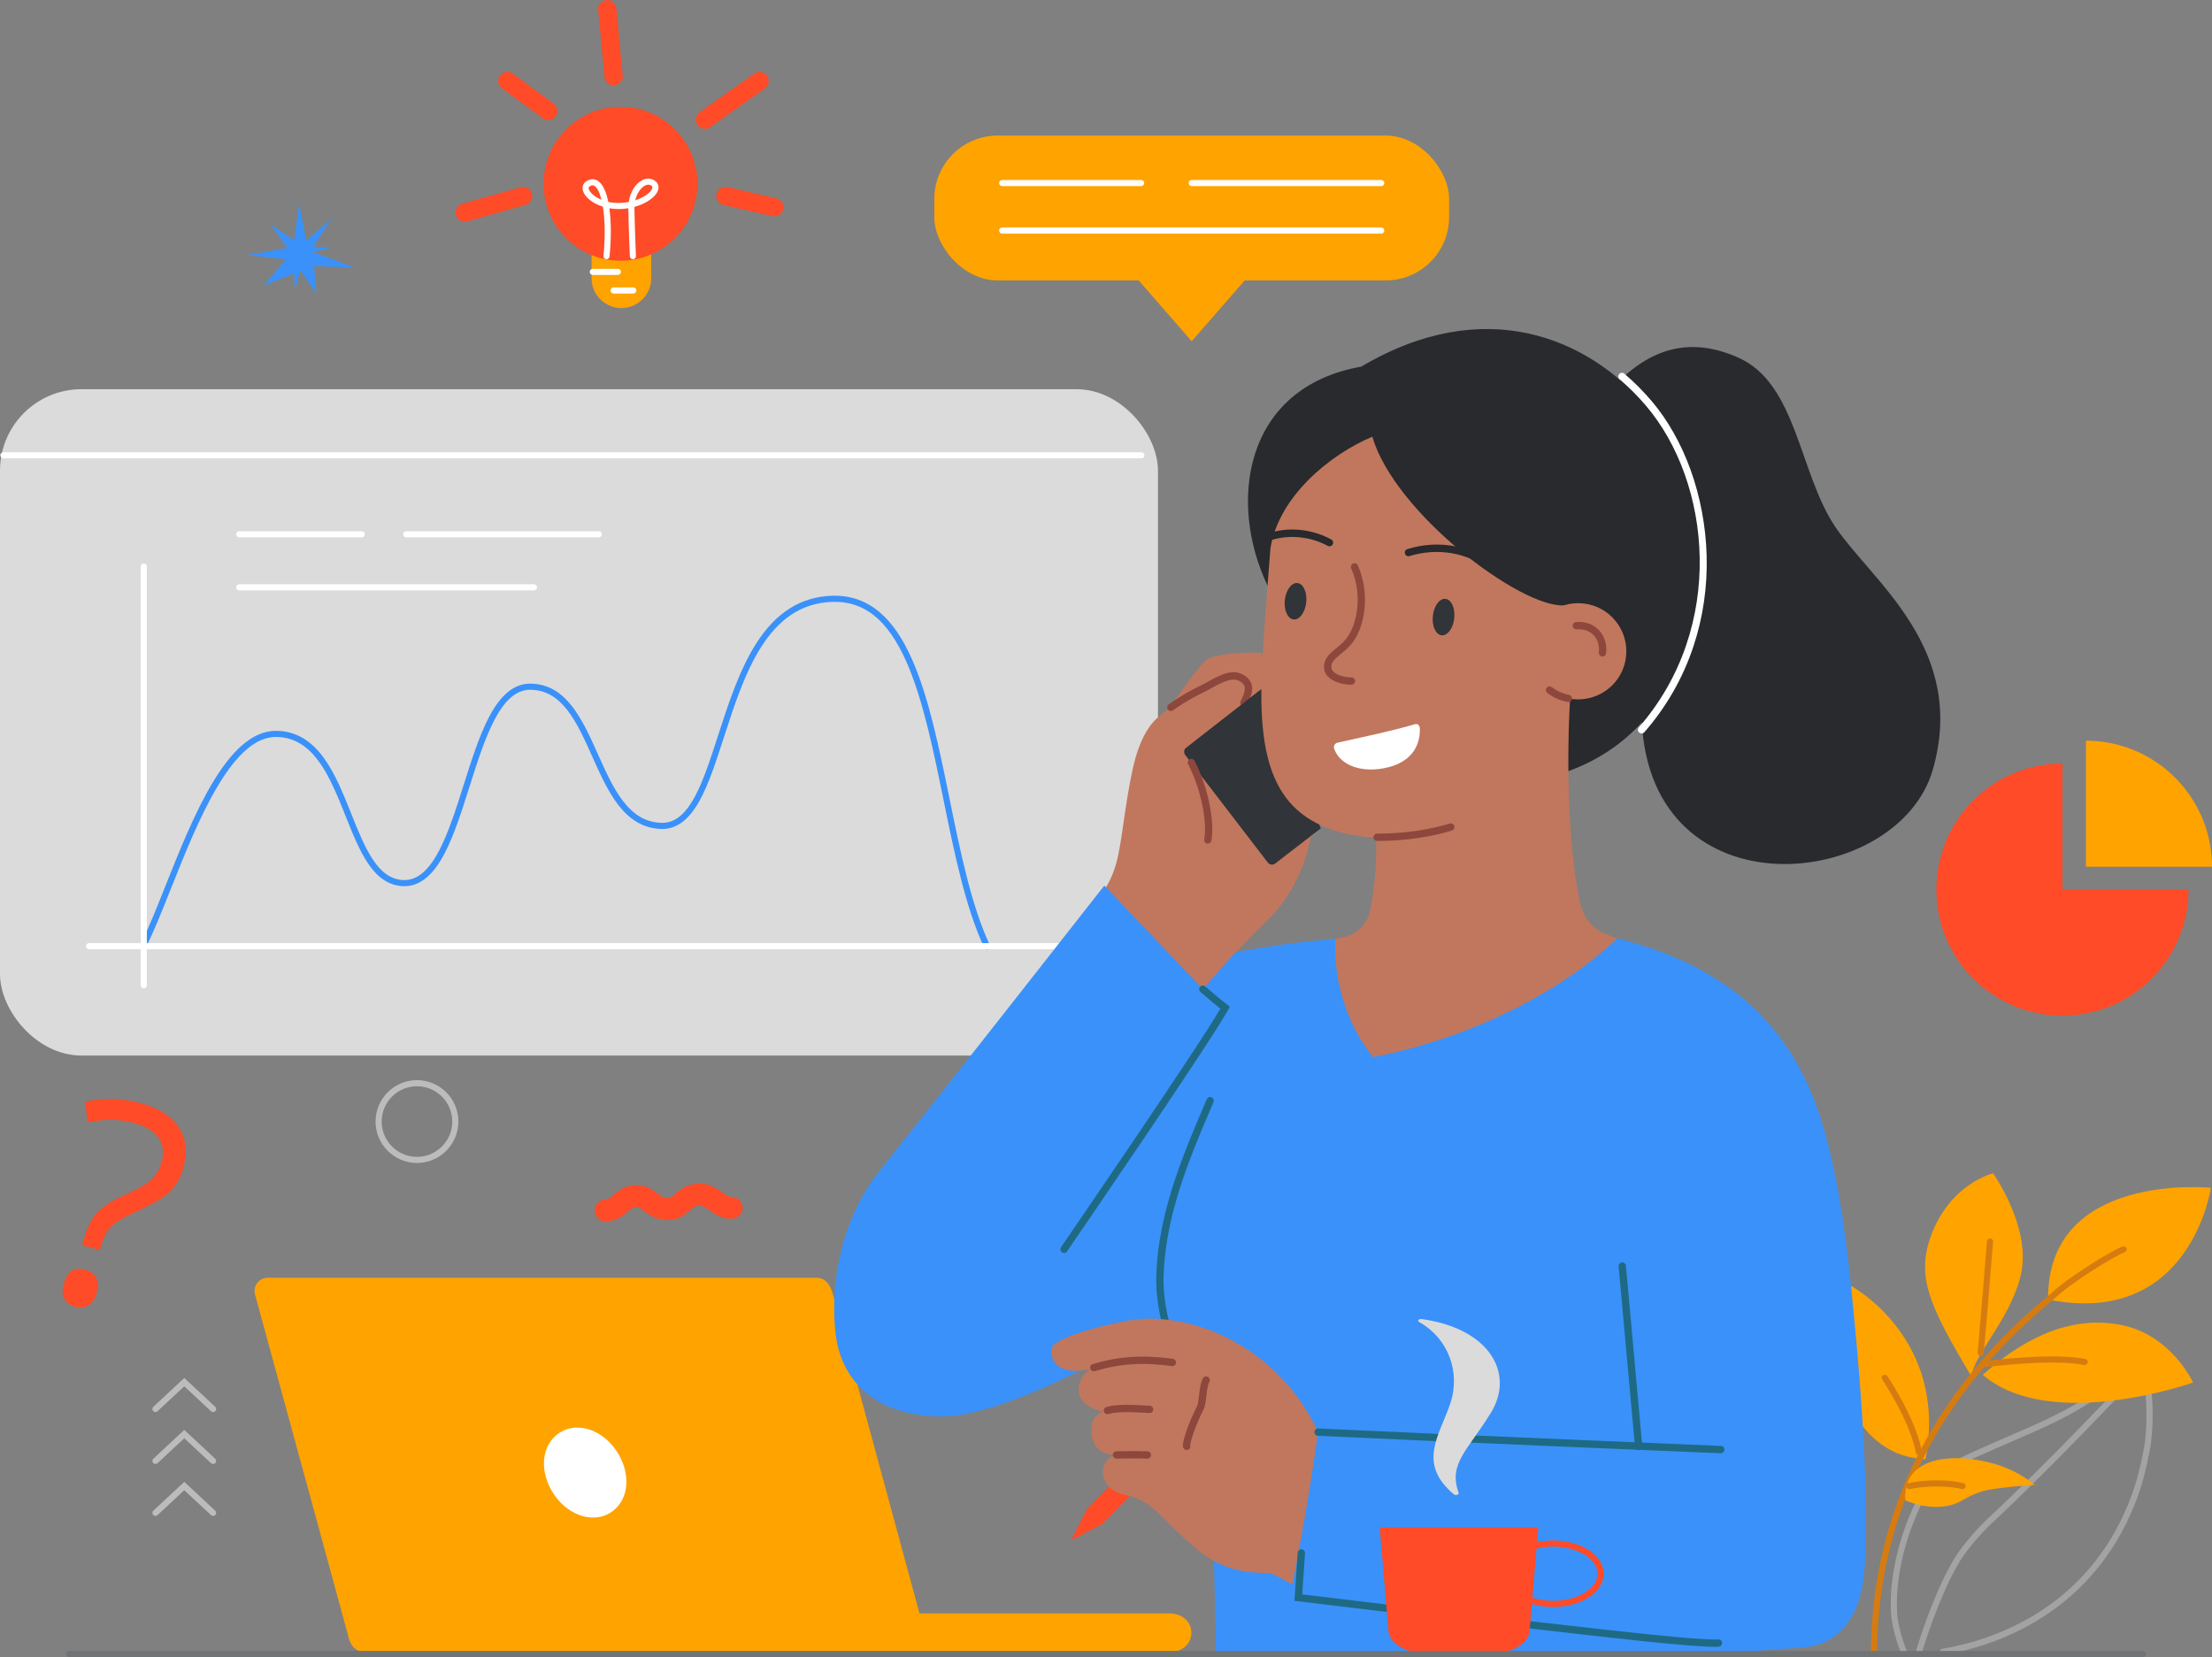 <svg xmlns="http://www.w3.org/2000/svg" id="Layer_2" data-name="Layer 2" width="3620.61" height="2712.59" viewBox="0 0 3620.61 2712.59"><rect x="0" y="0" width="3620.61" height="2712.59" fill="#808080" stroke="none"/><defs><style>      .cls-1 {        fill: #ff4b27;      }      .cls-2 {        fill: #ffa300;      }      .cls-3 {        fill: #fff;      }      .cls-4 {        fill: #8e473d;      }      .cls-5 {        fill: #bcbcbc;      }      .cls-6 {        fill: #c1775d;      }      .cls-7 {        fill: #d67b0f;      }      .cls-8 {        fill: #dbdbdb;      }      .cls-9 {        fill: #1e6a84;      }      .cls-10 {        fill: #a3a3a3;      }      .cls-11 {        fill: #707477;      }      .cls-12 {        fill: #3a91f9;      }      .cls-13 {        fill: #313438;      }      .cls-14 {        fill: #282a2d;      }    </style></defs><g id="llustration"><g><g id="flowers"><path class="cls-10" d="m3141.38,2707.57c-.49,0-.98-.07-1.47-.22-2.64-.81-4.12-3.61-3.31-6.25,25.43-82.87,53.31-138.34,69.45-160.67,9.06-12.53,18.79-23.99,19.2-24.47,14.43-16.94,27.02-28.72,34.54-35.75l.58-.54c59.22-55.43,137.94-135.01,240.63-243.3,1.9-2,5.07-2.09,7.07-.19,2,1.9,2.09,5.07.19,7.07-102.84,108.43-181.69,188.15-241.06,243.72l-.58.54c-7.37,6.89-19.7,18.43-33.76,34.93-.09.11-9.89,11.65-18.71,23.85-16.94,23.42-44.53,81.28-68,157.74-.66,2.15-2.64,3.53-4.78,3.53Z"></path><path class="cls-10" d="m3116.38,2709.57c-1.98,0-3.85-1.18-4.64-3.13-7.14-17.66-12.29-35.85-15.33-54.09-.17-1.02-4.08-25.34.82-65.41,4.5-36.78,17.67-94.35,54.82-159.74,1.27-2.23,3.2-5.2,5.46-8.37,4.42-6.21,13.99-14.94,51.52-32.56,27.94-13.12,53.36-24.12,77.93-34.76,89.75-38.85,154.6-66.92,213.93-144.61,1.43-1.87,3.78-2.76,5.98-2.28,2.11.46,3.72,2.07,4.2,4.2,21.52,95.49,8.53,161.33,7.97,164.09-6.12,30.66-13.05,65.43-33.09,108.71-16.8,37.29-38.99,71.28-65.92,100.97-37.07,40.86-82.66,73.16-135.52,96.01-32.9,14.22-67.83,24.45-103.84,30.41-2.73.45-5.3-1.39-5.75-4.12s1.39-5.3,4.12-5.75c53.5-8.86,154.99-36.65,233.58-123.27,26.23-28.91,47.84-62.02,64.23-98.41,19.56-42.24,26.37-76.4,32.38-106.53.13-.66,12.26-62.41-5.97-150.84-59.38,74.38-123.97,102.34-212.35,140.6-24.51,10.61-49.85,21.58-77.66,34.63-36.04,16.92-44.43,24.83-47.61,29.3-2.79,3.92-4.28,6.39-4.91,7.52-36.22,63.75-49.11,119.78-53.53,155.55-4.8,38.78-.98,62.79-.94,63.03,2.91,17.51,7.87,35,14.73,51.98,1.04,2.56-.2,5.47-2.76,6.51-.61.25-1.25.37-1.87.37Z"></path><g><path class="cls-2" d="m3352.29,2127.4c233.62,46.69,266.52-182.93,266.52-182.93,0,0-268.51-27.44-266.52,182.93Z"></path><path class="cls-2" d="m3227.2,2252.96c-.02.29-.4.35-.55.1-67.45-113.36-90.51-161.84-66.46-228.78,31.15-86.74,102.09-103.56,102.09-103.56,0,0,62.33,87.55,45.91,164.19-15.31,71.44-78.18,133.45-80.99,168.05Z"></path><path class="cls-2" d="m3246.95,2251.97c-.84-.7-1.34-1.66-.53-2.39,72.91-64.57,148.24-96.13,226.56-80.35,81.06,16.33,116.7,93.97,116.7,93.97,0,0-230.77,81.93-342.74-11.23Z"></path><path class="cls-2" d="m3149.5,2389.02c1.2.3,2.27-.54,2.49-1.72,36.73-197.26-122.2-282.23-122.2-282.23,0,0-73.96,47.95-16.12,172.17,52.99,113.81,119.73,107.8,135.83,111.78Z"></path><path class="cls-7" d="m3067.26,2712.59h-.02c-2.76-.01-4.99-2.26-4.98-5.02.46-117.46,27.02-228.34,78.96-329.56,49.43-96.34,121.57-183.54,214.39-259.17,26.7-26.24,99.87-71.33,118.65-78.33,2.59-.96,5.47.35,6.43,2.94.96,2.59-.35,5.47-2.94,6.43-17.74,6.61-90.04,51.31-115.29,76.24l-.36.32c-188.74,153.7-288.97,354.66-289.85,581.17-.01,2.75-2.25,4.98-5,4.98Z"></path><path class="cls-2" d="m3128.47,2415.43c-4.73,6.71-11.17,19.28-10.06,40.7,16.57,6.88,41.44,14.15,69.21,9.02,25.34-4.68,25.97-14.69,58.59-24.24,25.15-7.36,117.43-12.36,84.77-9.73h0c-11.52-9.35-30.52-22.63-56.76-31.75-43.6-15.14-118.49-22.67-145.74,15.99Z"></path></g><path class="cls-7" d="m3242.03,2219.72c-.15,0-.3,0-.46-.02-2.75-.25-4.78-2.68-4.53-5.43,4.52-49.72,15.16-181.05,15.27-182.37.22-2.75,2.64-4.81,5.39-4.58,2.75.22,4.8,2.63,4.58,5.39-.11,1.32-10.75,132.7-15.28,182.47-.24,2.6-2.42,4.55-4.97,4.55Z"></path><path class="cls-7" d="m3247.64,2238.29c-2.5,0-4.65-1.87-4.96-4.41-.33-2.74,1.63-5.23,4.37-5.56,52.45-6.28,123.85-11.99,166.13-3.54,2.71.54,4.46,3.17,3.92,5.88-.54,2.71-3.18,4.46-5.88,3.92-40.99-8.19-111.25-2.53-162.98,3.67-.2.02-.4.04-.6.04Z"></path><path class="cls-7" d="m3140.8,2382.22c-2.37,0-4.47-1.69-4.91-4.11-9.44-51.95-54.61-119.19-55.07-119.86-1.55-2.29-.95-5.4,1.34-6.94,2.29-1.55,5.4-.95,6.94,1.34,1.91,2.82,46.81,69.68,56.62,123.68.49,2.72-1.31,5.32-4.02,5.81-.3.06-.6.08-.9.08Z"></path><path class="cls-7" d="m3125.04,2437.73c-2.34,0-4.43-1.65-4.9-4.04-.53-2.71,1.24-5.34,3.95-5.87,50.49-9.88,87.92-.38,89.49.03,2.67.7,4.27,3.43,3.57,6.1-.7,2.67-3.43,4.27-6.1,3.57-.36-.09-36.91-9.32-85.04.11-.32.06-.65.09-.97.09Z"></path></g><g id="graphic"><rect class="cls-8" y="637.13" width="1895.38" height="1090.8" rx="133.37" ry="133.37"></rect><path class="cls-12" d="m1615.65,1554.46c-1.88,0-3.68-1.06-4.53-2.88-30.73-65.41-49.02-155.1-66.71-241.84-16.63-81.53-33.82-165.85-61.08-227-30.27-67.89-68.48-98.86-120.18-97.48-107.52,2.89-145.07,119.04-178.2,221.51-12.82,39.65-24.92,77.09-40.18,104.52-17.12,30.77-37.03,45.76-60.8,45.76-.58,0-1.16,0-1.74-.03-60.62-1.84-87.12-61.08-112.75-118.37-25.07-56.05-48.75-108.99-101.35-109.49-.14,0-.28,0-.43,0-49.08,0-74.51,80.49-99.12,158.33-12.45,39.4-25.33,80.15-41.35,110.44-18.66,35.28-39.84,52.54-64.76,52.75-.19,0-.39,0-.58,0-22.84,0-42.08-11.87-58.8-36.27-14.55-21.23-25.68-49.1-37.46-78.59-25.2-63.11-51.26-128.36-112.94-129.42-32.34-.57-64,26.05-96.87,81.34-29.1,48.93-54.19,112.02-76.33,167.68-14.15,35.58-27.52,69.2-39.72,93.21-1.25,2.46-4.26,3.44-6.72,2.19-2.46-1.25-3.44-4.26-2.19-6.72,12-23.6,25.28-57,39.35-92.37,45.26-113.82,101.55-255.33,181.5-255.33.39,0,.77,0,1.16.01,30.78.53,56.14,15.19,77.54,44.84,18.42,25.52,31.69,58.74,44.52,90.87,22.29,55.83,43.36,108.57,86.99,108.57.16,0,.31,0,.48,0,47.43-.42,72.46-79.61,96.67-156.21,12.67-40.07,25.76-81.51,42.24-112.32,19.07-35.66,40.79-53,66.39-53,.18,0,.36,0,.54,0,59.01.56,85.13,58.94,110.39,115.4,12.35,27.61,25.12,56.16,41.49,77.25,18.06,23.28,37.9,34.46,62.44,35.21.47.01.95.02,1.42.02,45.15,0,66.64-66.49,91.49-143.36,16.28-50.36,34.73-107.45,62.76-151.03,32.6-50.7,73.39-76.02,124.68-77.4,29.42-.8,55.59,8.53,77.79,27.72,19.76,17.08,36.71,41.84,51.8,75.68,27.71,62.15,45.01,147.01,61.74,229.07,17.57,86.16,35.73,175.25,65.96,239.58,1.17,2.5.1,5.48-2.4,6.65-.69.32-1.41.48-2.12.48Z"></path><path class="cls-3" d="m235.32,1618.04c-2.76,0-5-2.24-5-5v-685.67c0-2.76,2.24-5,5-5s5,2.24,5,5v685.67c0,2.76-2.24,5-5,5Z"></path><path class="cls-3" d="m1777.12,1553.93H145.62c-2.76,0-5-2.24-5-5s2.24-5,5-5h1631.5c2.76,0,5,2.24,5,5s-2.24,5-5,5Z"></path><path class="cls-3" d="m980.19,879.68h-315.34c-2.76,0-5-2.24-5-5s2.24-5,5-5h315.34c2.76,0,5,2.24,5,5s-2.24,5-5,5Z"></path><path class="cls-3" d="m592.13,879.68h-200.58c-2.76,0-5-2.24-5-5s2.24-5,5-5h200.58c2.76,0,5,2.24,5,5s-2.24,5-5,5Z"></path><path class="cls-3" d="m874.04,966.45h-482.48c-2.76,0-5-2.24-5-5s2.24-5,5-5h482.48c2.76,0,5,2.24,5,5s-2.24,5-5,5Z"></path><path class="cls-3" d="m1868.17,750.32H5.52c-2.76,0-5-2.24-5-5s2.24-5,5-5h1862.65c2.76,0,5,2.24,5,5s-2.24,5-5,5Z"></path></g><g id="laptop"><path class="cls-2" d="m417.39,2119.03c-3.76-13.76,6.6-27.32,20.86-27.32h896.99c15.65,0,23.75,10.63,28.34,28.25l141.47,521.25h408.95c21.96.12,36.05,14.2,36.05,31.58h0c0,17.38-14.09,31.46-34.44,31.46H597.8c-15.65,0-24.79-9.64-28.34-28.25l-152.06-556.98Z"></path><path class="cls-3" d="m903.09,2440.52c-21.83-37.81-14.99-79.19,15.22-96.63,30.21-17.44,72.4-.94,94.23,36.87,21.83,37.81,14.99,79.19-15.22,96.63-30.21,17.44-72.4.94-94.23-36.87Z"></path></g><path id="pen" class="cls-1" d="m1804.45,2494.78l-47.77,25.09c-1.12.59-2.35-.62-1.77-1.75l24.4-48.04,386.39-393.4c3.84-3.91,10.14-3.96,14.07-.1l10.92,10.73c3.93,3.86,3.99,10.16.15,14.07l-386.39,393.4Z"></path><g id="girl"><g><g><path class="cls-14" d="m2640.87,633.27c60.42-64.45,126.29-82.37,204.12-47.96,96.8,42.8,99.47,189.87,159.89,278.49,60.42,88.61,215.22,198.54,158.83,395.91-56.39,197.37-462.42,241.57-476.52-80.66-14.1-322.23-46.32-545.78-46.32-545.78Z"></path><g><path class="cls-6" d="m1809.13,1454.32c11.67-18.46,17.74-37.73,21.18-54.4,7.68-37.27,11.62-85.11,23.56-140.21,14.29-65.95,38-83.41,52.47-94.33,2.25-1.7,4.81-3.51,6.97-5.07,21.22-31.42,47.07-65.84,59.25-78.55,12.18-12.71,78.17-14.77,93-12.91,0,0,13.86,112.61,33.98,174.56s56.43,117.14,56.43,117.14l-10.24,9.12c-9.93,50.83-32.36,97.68-68.89,134.21-34.25,34.25-86.73,86.76-105.82,117.38,0,0-74.87-78.06-109.77-105.26-34.9-27.2-52.11-61.69-52.11-61.69Z"></path><path class="cls-4" d="m1916.47,1163.98c-1.88,0-3.73-.88-4.9-2.53-1.92-2.7-1.28-6.45,1.42-8.37,21.92-15.56,39.08-24.45,51.59-30.45,4.19-2.01,8.52-4.4,13.1-6.93,20.2-11.14,43.1-23.77,62.7-7.41,16.87,14.08,6.53,34.02.97,44.74-1.53,2.94-5.15,4.09-8.09,2.57-2.94-1.53-4.09-5.15-2.56-8.09,7.43-14.33,9.95-23.36,1.99-30-12.37-10.33-27.52-3.26-49.21,8.7-4.52,2.5-9.2,5.08-13.7,7.24-12.08,5.8-28.65,14.38-49.83,29.42-1.05.75-2.27,1.11-3.47,1.11Z"></path><path class="cls-13" d="m2064.52,1128.04l-123.05,96c-3.67,2.86-4.34,8.14-1.52,11.83l135.26,176.24c2.85,3.74,8.2,4.44,11.92,1.57l74.8-57.73-97.4-227.91Z"></path><path class="cls-4" d="m1976.97,1381.11c-.35,0-.71-.03-1.08-.1-3.26-.59-5.42-3.71-4.84-6.97,5.44-30.03-6.13-84.06-26.34-123.02-1.53-2.94-.38-6.56,2.56-8.09,2.94-1.52,6.56-.38,8.09,2.56,21.26,40.99,33.34,98.4,27.49,130.68-.53,2.9-3.05,4.93-5.9,4.93Z"></path><path class="cls-12" d="m2646.85,1536.03c228.06,56.88,304.73,191.5,340.29,318.47,28.54,101.91,40.15,221.32,49.59,322.19,19.01,203.18,19.66,327.81,15.22,390.94-5.33,75.83-39.05,126.57-106.67,129.93-65.91,3.27-227.49,22.21-388.31,6.63h-567.03c-1.08-107.66-5.22-271.93-15.01-321.97-15.16-77.47-49.6-145.35-66.58-213.87-110.86,63.39-275.67,150.85-367,150.49-106.14-.42-162.92-56.65-173.06-131.3-6.59-48.48-8.12-171.8,73.41-273.46,81.53-101.65,365.84-464.32,365.84-464.32l161.26,169.59,53.28-60.15c46.93-9.85,108.57-17.6,163.55-22.35,0,0,262.27,3.59,316.28,3.59s144.94-4.4,144.94-4.4Z"></path><path class="cls-14" d="m2074.65,958.49c-65.13-136.71-38.65-324.2,153.51-358.35,201.21-119.12,370.61-47.63,466.46,65.12,124,145.86,130.77,502.97-127.48,597.14l-492.49-303.91Z"></path><path class="cls-6" d="m2646.85,1536.03s-20.23-7.43-26.26-10.61c-21.75-11.44-31.01-31.41-35.24-51.45-20.01-94.77-20.85-240.59-15.41-330.07,1.6.26,3.25.48,4.96.65,43.3,4.32,82.07-26.78,86.65-70.05,4.58-43.27-26.78-82.07-70.05-86.65-11.07-1.17-21.85,0-31.84,3.14-70.49,4.04-276.53-150.52-313.46-276.11-70.49,29.78-153.01,98.21-166.74,182.56-6.25,77.57-14.02,180.5-14.77,221.17-2.56,137.8,24.75,233.72,168.94,251.28,1.16.12,7.88.62,18.54.72,1.71,26.61-1.25,79.66-9.19,118.58-4.84,23.73-22.11,41.35-48.17,46.01-3.42.61-9.17,1.63-9.17,1.63-3.77,62.15,17.54,140.83,62.14,193.78,264.44-52.97,399.07-194.58,399.07-194.58h0Z"></path><path class="cls-3" d="m2189.13,1215.85c-4.51,1.02-6.94,5.64-5.21,10.35,10.04,27.35,46.75,40.65,89.09,29.65,40.42-10.5,51.68-38.39,50.98-62.99-.15-5.33-3.35-8.67-8.06-7.28-38.26,11.28-88.14,21.55-126.81,30.28Z"></path><path class="cls-4" d="m2622.95,1074.72c-.23,0-.47-.01-.71-.04-3.29-.39-5.64-3.37-5.26-6.66,1.29-10.99-1.86-21.33-8.64-28.36-6.72-6.97-16.56-10.3-27.69-9.4-3.29.26-6.2-2.19-6.47-5.5-.27-3.3,2.19-6.2,5.5-6.47,14.8-1.2,28.04,3.43,37.3,13.04,9.29,9.63,13.63,23.52,11.92,38.09-.36,3.05-2.95,5.3-5.95,5.3Z"></path><ellipse class="cls-13" cx="2120.67" cy="984.36" rx="29.99" ry="17.6" transform="translate(918.47 2989.58) rotate(-83.96)"></ellipse><ellipse class="cls-13" cx="2363" cy="1010.28" rx="29.99" ry="17.6" transform="translate(1109.5 3253.75) rotate(-83.96)"></ellipse><path class="cls-14" d="m2439.12,932.97c-1.34,0-2.69-.45-3.8-1.36-32.92-27.01-83.22-35.36-128.15-21.27-3.16.99-6.53-.77-7.52-3.93-.99-3.16.77-6.53,3.93-7.52,25.21-7.9,51.94-9.53,77.3-4.72,23.6,4.48,45.06,14.22,62.05,28.16,2.56,2.1,2.93,5.88.83,8.44-1.19,1.45-2.91,2.19-4.64,2.19Z"></path><path class="cls-4" d="m2210.96,1120.9c-9.96,0-27.03-3.25-36.65-12.6-4.71-4.58-7.2-10.25-7.21-16.41,0-14.25,9.43-21.96,19.42-30.13,5.2-4.25,10.58-8.65,15.66-14.53,19.53-22.62,28.68-73.7,9.39-116.79-1.35-3.02,0-6.57,3.03-7.93,3.02-1.35,6.57,0,7.93,3.03,9.54,21.31,13.4,46.66,10.89,71.37-2.39,23.43-10.46,44.63-22.15,58.16-5.76,6.66-11.81,11.61-17.15,15.98-9.87,8.07-15.02,12.66-15.01,20.83,0,2.92,1.17,5.47,3.57,7.8,6.84,6.65,21.47,9.41,29.16,9.19,3.35-.07,6.08,2.51,6.17,5.83.1,3.31-2.51,6.07-5.82,6.17-.39.01-.8.02-1.22.02Z"></path><path class="cls-4" d="m2567.07,1149.39c-.39,0-.78-.04-1.18-.12-12.21-2.43-23.38-7.42-33.2-14.82-2.65-2-3.17-5.76-1.18-8.4,2-2.65,5.76-3.17,8.4-1.18,8.37,6.31,17.89,10.56,28.32,12.64,3.25.65,5.36,3.81,4.71,7.06-.57,2.85-3.08,4.83-5.88,4.83Z"></path><path class="cls-9" d="m2682.13,2373.98c-3.07,0-5.69-2.34-5.97-5.46l-26.8-295.34c-.3-3.3,2.13-6.22,5.43-6.52,3.28-.29,6.22,2.13,6.52,5.43l26.8,295.34c.3,3.3-2.13,6.22-5.43,6.52-.18.02-.37.02-.55.02Z"></path><path class="cls-3" d="m2686.95,1200.7c-1.4,0-2.8-.49-3.94-1.48-2.5-2.18-2.76-5.97-.58-8.47,143.68-164.76,118.04-401.51,11.89-526.39-13.35-15.7-27.95-30.34-43.38-43.5-2.52-2.15-2.82-5.94-.67-8.46,2.15-2.52,5.94-2.82,8.46-.67,15.93,13.57,30.98,28.67,44.74,44.86,26.15,30.76,48.16,69.67,63.65,112.52,15.86,43.89,24.95,92.25,26.29,139.84,1.44,51.55-5.83,101.77-21.61,149.26-17.23,51.83-44.25,99.08-80.31,140.43-1.19,1.36-2.85,2.06-4.53,2.06Z"></path><path class="cls-9" d="m1906.83,2168.04c-2.73,0-5.2-1.87-5.84-4.65-6.58-28.42-9.29-54.15-8.27-78.66,1.53-36.82,7.62-74.33,18.62-114.66,15.15-55.53,36.95-107.89,63.88-170.58,1.31-3.04,4.84-4.45,7.88-3.14,3.04,1.31,4.45,4.84,3.14,7.88-26.74,62.25-48.38,114.22-63.33,169-10.77,39.46-16.72,76.09-18.21,112-.97,23.41,1.64,48.1,7.98,75.46.75,3.23-1.26,6.45-4.49,7.2-.46.11-.91.16-1.36.16Z"></path><path class="cls-9" d="m1741.62,2051.11c-1.17,0-2.35-.34-3.39-1.05-2.73-1.87-3.43-5.61-1.55-8.34,2.29-3.33,223.51-325.94,260.84-390.52-8.72-6.85-20.11-16.38-32.66-27.33-2.5-2.18-2.75-5.97-.58-8.47,2.18-2.5,5.97-2.76,8.47-.58,14.44,12.6,27.29,23.26,36.17,30.02l4.09,3.11-2.45,4.52c-28.67,52.88-254.39,382.04-263.99,396.03-1.16,1.69-3.04,2.61-4.95,2.61Z"></path><path class="cls-4" d="m2255.89,1376.64c-.64,0-1.26,0-1.87,0-3.31-.02-5.99-2.71-5.97-6.03.02-3.31,2.74-5.95,6.03-5.97,23.86.11,71.06-1.89,118.85-16.51,3.17-.97,6.52.81,7.49,3.98.97,3.17-.81,6.52-3.98,7.49-48.09,14.72-95.45,17.04-120.55,17.04Z"></path><path class="cls-14" d="m2176.12,894.31c-.97,0-1.95-.23-2.86-.73-32.07-17.4-72.58-19.41-103.2-5.13-3,1.4-6.57.1-7.97-2.9-1.4-3-.1-6.57,2.9-7.97,34.47-16.08,78.15-13.99,114,5.46,2.91,1.58,3.99,5.22,2.41,8.14-1.09,2-3.15,3.14-5.28,3.14Z"></path></g></g><g><path class="cls-6" d="m2115.22,2593.96c-10.3-5.96-23.15-13.02-35.99-19.07-81.38,2.09-112.67-31.99-144.67-60.51-31.99-28.52-52.34-60.06-92.46-67.36-40.12-7.3-42.3-41.73-30.82-55.81,4.18-5.13,9.62-8.11,16.17-9.39-31.82,0-44.82-21.87-40.12-50.56,1.77-10.82,9.53-16.75,18.26-20.94-16-1.39-52.21-18.06-36.21-51.44,3.42-7.14,8.82-13.11,15.92-17.97-51.47,12.52-67.39-12.63-63.91-33.49,3.48-20.87,121.02-47.99,152.32-48.69,82.84-1.84,142.61,35.14,156.14,43.12,78.6,46.38,114.65,114.41,127.63,142.6-3.93,27.93-8.17,56.21-12.75,84.82-9.04,56.51-18.94,111.42-29.51,164.68Z"></path><path class="cls-4" d="m1812.68,2315.05c-2.59,0-4.97-1.69-5.75-4.29-.94-3.18.87-6.52,4.04-7.46,15.22-4.52,36.73-4.21,71.11-2.06,3.31.21,5.82,3.06,5.61,6.36-.21,3.31-3.07,5.8-6.36,5.61-32.22-2.01-53.51-2.4-66.94,1.59-.57.17-1.15.25-1.71.25Z"></path><path class="cls-4" d="m1790.32,2244.86c-2.57,0-4.95-1.67-5.74-4.26-.96-3.17.83-6.52,4-7.48,42.17-12.8,82.62-15.47,131.17-8.67,3.28.46,5.57,3.49,5.11,6.78-.46,3.28-3.5,5.56-6.78,5.11-46.73-6.55-85.6-4-126.02,8.27-.58.18-1.17.26-1.74.26Z"></path><path class="cls-4" d="m1878.06,2387.82c-.07,0-.13,0-.2,0-17.67-.56-27.12-.4-40.19-.17-3.13.06-6.46.12-10.13.17-.03,0-.06,0-.09,0-3.27,0-5.95-2.63-6-5.91-.05-3.31,2.6-6.04,5.91-6.08,3.66-.05,6.96-.11,10.09-.17,12.75-.23,22.83-.4,40.79.17,3.31.11,5.91,2.88,5.81,6.19-.1,3.25-2.77,5.81-5.99,5.81Z"></path><path class="cls-4" d="m1942.45,2373.66c-1.94,0-3.84-.94-5-2.67-1.37-2.05-3.43-5.15,4.29-27.81,4.63-13.58,10.87-28.24,17.14-40.23,2.09-4,2.95-11.71,3.78-19.17,1.09-9.83,2.22-20,6.3-27.42,1.6-2.9,5.24-3.96,8.15-2.36,2.9,1.6,3.96,5.25,2.36,8.15-2.93,5.33-3.93,14.29-4.89,22.96-.99,8.96-1.93,17.41-5.07,23.41-12.39,23.7-21.29,51.39-21.38,57.25.84,2.51-.06,5.36-2.36,6.9-1.02.68-2.18,1.01-3.32,1.01Zm5.69-7.54h.01-.01Zm-.71-1.79s0,0,0,0c0,0,0,0,0,0Z"></path></g></g><path class="cls-9" d="m2806.62,2695.89c-41.5,0-175.87-15.48-250.04-24.03-11.85-1.37-21.74-2.5-28.87-3.3-208.46-23.34-401.4-47.06-403.32-47.29l-5.64-.69,5.34-78.76c.22-3.31,3.08-5.82,6.39-5.58,3.31.22,5.8,3.09,5.58,6.39l-4.57,67.43c33.32,4.08,209.09,25.48,397.56,46.59,7.13.8,17.04,1.94,28.91,3.31,72.74,8.38,224.1,25.83,254.39,23.8,3.3-.24,6.17,2.28,6.39,5.59.22,3.31-2.28,6.17-5.59,6.39-1.81.12-4,.18-6.53.18Z"></path><path class="cls-9" d="m2816.63,2379.02c-.08,0-.17,0-.25,0-4.49-.19-451.04-18.68-659.18-28.57-3.31-.16-5.87-2.97-5.71-6.28.16-3.31,2.97-5.89,6.28-5.71,208.1,9.88,654.62,28.38,659.11,28.56,3.31.14,5.88,2.93,5.75,6.24-.13,3.23-2.79,5.75-5.99,5.75Z"></path></g><g id="cup"><path class="cls-1" d="m2542.17,2630.68c-3.66,0-7.35-.16-11.04-.47-10.87-.93-21.14-3.2-30.54-6.73l3.52-9.36c8.54,3.21,17.92,5.27,27.88,6.13,19.72,1.7,39.26-1.56,55.01-9.16,15.13-7.3,24.81-17.68,27.28-29.21,1.71-8.01-.28-16.17-5.77-23.58-10.46-14.13-31.56-23.84-56.45-25.98-13.78-1.18-27.72.07-40.31,3.64l-2.72-9.62c13.75-3.89,28.93-5.27,43.89-3.98,27.71,2.38,51.5,13.6,63.63,30,7.24,9.78,9.84,20.72,7.51,31.62-3.12,14.62-14.74,27.45-32.71,36.12-14.37,6.94-31.51,10.59-49.18,10.59Z"></path><path class="cls-1" d="m2517.87,2500.4h-259.5l14.26,169.65c1.7,20.27,28.11,36.16,60.11,36.16h110.76c32,0,58.41-15.89,60.11-36.16l14.26-169.65Z"></path><path class="cls-8" d="m2387.53,2443.84c1.07,2.98-5.05,4.83-7.94,2.38-59.69-50.53-24.36-94.81-6.13-147.53,17.8-51.44-2.38-107.47-50.61-134.52-3.46-1.94-.6-5.49,3.91-4.87,111.77,15.44,152.77,89.23,113.73,153.11-37.93,62.07-70.33,83.21-52.97,131.42Z"></path></g><g id="line"><path class="cls-11" d="m3507.83,2712.59H112.78c-2.76,0-5-2.24-5-5s2.24-5,5-5h3395.05c2.76,0,5,2.24,5,5s-2.24,5-5,5Z"></path></g><g id="icons"><g id="lamp"><path class="cls-2" d="m968.3,414.6h97.64v40.89c0,26.95-21.88,48.82-48.82,48.82h0c-26.95,0-48.82-21.88-48.82-48.82v-40.89h0Z"></path><circle class="cls-1" cx="1015.69" cy="300.86" r="125.96"></circle><path class="cls-3" d="m1011.35,450.08h-41.03c-2.76,0-5-2.24-5-5s2.24-5,5-5h41.03c2.76,0,5,2.24,5,5s-2.24,5-5,5Z"></path><path class="cls-3" d="m1036.61,480.49h-32.29c-2.76,0-5-2.24-5-5s2.24-5,5-5h32.29c2.76,0,5,2.24,5,5s-2.24,5-5,5Z"></path><path class="cls-3" d="m992.75,424.36c-.17,0-.33,0-.5-.02-2.75-.27-4.75-2.72-4.48-5.47,3.23-32.48,2.34-60.3-.98-80.51-17.38-5.5-29.89-16.04-32.68-26.21-1.83-6.65.63-12.66,6.57-16.08,6.11-3.52,12.47-3.53,17.9-.02,8.19,5.29,13.73,17.88,17.08,34.43,5.34,1.19,11.26,1.86,17.68,1.77,5.55-.08,10.85-.65,15.82-1.59,2.66-18.23,12.32-30.82,22.03-35.74,7.46-3.78,15.21-3.31,21.26,1.29,4.9,3.73,6.59,9.29,4.62,15.26-3.46,10.51-18.41,21.71-38.59,27.25-.03,1.02-.04,2.07-.02,3.12.54,31.97,2.45,76.86,2.47,77.31.12,2.76-2.02,5.09-4.78,5.21-2.75.11-5.09-2.02-5.21-4.78-.02-.45-1.93-45.47-2.48-77.57,0-.37,0-.73-.01-1.1-4.8.79-9.81,1.26-14.97,1.33-5.57.07-10.95-.39-16.04-1.28,3.22,23.23,2.97,51.92.29,78.9-.26,2.58-2.43,4.51-4.97,4.51Zm68.44-121.98c-2.04,0-3.95.68-5.48,1.45-6.38,3.23-13.04,11.71-15.87,24.09,15.18-4.94,25.61-13.15,27.73-19.59.72-2.19.09-3.22-1.17-4.17-1.71-1.3-3.5-1.78-5.21-1.78Zm-91.29,1.02c-1.15,0-2.54.35-4.22,1.33-2.01,1.16-2.55,2.5-1.93,4.77,1.39,5.07,8.75,12.49,20.72,17.46-2.95-11.83-6.92-19.67-11.32-22.51-.84-.54-1.88-1.04-3.25-1.04Z"></path><path class="cls-1" d="m1019.32,124.74c-3-32.05-6-64.09-9.01-96.14-.42-4.53-.85-9.06-1.27-13.58-.73-7.79-6.38-15.39-15-15-7.5.34-15.78,6.63-15,15,3,32.05,6,64.09,9.01,96.14.42,4.53.85,9.06,1.27,13.58.73,7.79,6.38,15.39,15,15,7.5-.34,15.78-6.63,15-15h0Z"></path><path class="cls-1" d="m1161.24,208.98c26.14-18.48,52.29-36.97,78.43-55.45l11.22-7.93c6.61-4.67,9.72-13.1,5.38-20.52-3.82-6.53-13.87-10.08-20.52-5.38-26.14,18.48-52.29,36.97-78.43,55.45-3.74,2.64-7.48,5.29-11.22,7.93-6.61,4.67-9.72,13.1-5.38,20.52,3.82,6.53,13.87,10.08,20.52,5.38h0Z"></path><path class="cls-1" d="m852.43,306.48c-27.93,7.88-55.86,15.75-83.79,23.63-3.95,1.11-7.9,2.23-11.85,3.34-7.8,2.2-12.63,10.61-10.48,18.45,2.14,7.8,10.63,12.68,18.45,10.48,27.93-7.88,55.86-15.75,83.79-23.63,3.95-1.11,7.9-2.23,11.85-3.34,7.8-2.2,12.63-10.61,10.48-18.45-2.14-7.8-10.63-12.68-18.45-10.48h0Z"></path><path class="cls-1" d="m1183.31,335.41c26.64,6.08,53.28,12.17,79.92,18.25,7.63,1.74,16.6-2.34,18.45-10.48,1.74-7.64-2.3-16.58-10.48-18.45-26.64-6.08-53.28-12.17-79.92-18.25-7.63-1.74-16.6,2.34-18.45,10.48-1.74,7.64,2.29,16.58,10.48,18.45h0Z"></path><path class="cls-1" d="m905.19,168.73c-22.41-16.35-44.83-32.69-67.24-49.04-6.55-4.78-16.73-1.11-20.52,5.38-4.44,7.59-1.18,15.74,5.38,20.52,22.41,16.35,44.83,32.69,67.24,49.04,6.55,4.78,16.73,1.11,20.52-5.38,4.44-7.59,1.18-15.74-5.38-20.52h0Z"></path></g><g id="diagram"><path class="cls-2" d="m3424,1212.76c-3.26-.15-6.51-.22-9.74-.22v206.35h206.35c.08-109.56-86.03-200.9-196.61-206.12Z"></path><path class="cls-1" d="m3582.21,1456.25c0,113.97-92.39,206.35-206.35,206.35s-206.35-92.39-206.35-206.35,92.39-206.35,206.35-206.35v206.35h206.35Z"></path></g><g><path class="cls-5" d="m348.84,2396.62c-1.22,0-2.44-.44-3.41-1.34l-43.79-40.78-43.79,40.78c-2.02,1.88-5.18,1.77-7.07-.25-1.88-2.02-1.77-5.18.25-7.07l50.6-47.13,50.61,47.13c2.02,1.88,2.13,5.05.25,7.07-.98,1.06-2.32,1.59-3.66,1.59Z"></path><path class="cls-5" d="m254.44,2311.58c-1.34,0-2.68-.54-3.66-1.59-1.88-2.02-1.77-5.18.25-7.07l50.6-47.13,50.61,47.13c2.02,1.88,2.13,5.05.25,7.07-1.88,2.02-5.05,2.13-7.07.25l-43.79-40.78-43.79,40.78c-.96.9-2.19,1.34-3.41,1.34Z"></path><path class="cls-5" d="m254.44,2481.65c-1.34,0-2.68-.54-3.66-1.59-1.88-2.02-1.77-5.18.25-7.07l50.6-47.13,50.61,47.13c2.02,1.88,2.13,5.05.25,7.07-1.88,2.02-5.05,2.14-7.07.25l-43.79-40.78-43.79,40.78c-.96.9-2.19,1.34-3.41,1.34Z"></path></g><g id="dialog_box" data-name="dialog box"><rect class="cls-2" x="1529.29" y="221.94" width="842.57" height="237.15" rx="103.68" ry="103.68"></rect><polygon class="cls-2" points="1950.57 435.65 2057.79 435.65 2004.18 497.14 1950.57 558.64 1896.96 497.14 1843.36 435.65 1950.57 435.65"></polygon><path class="cls-3" d="m2260.77,304.66h-310.2c-2.76,0-5-2.24-5-5s2.24-5,5-5h310.2c2.76,0,5,2.24,5,5s-2.24,5-5,5Z"></path><path class="cls-3" d="m1867.8,304.66h-227.43c-2.76,0-5-2.24-5-5s2.24-5,5-5h227.43c2.76,0,5,2.24,5,5s-2.24,5-5,5Z"></path><path class="cls-3" d="m2260.77,382.41h-620.4c-2.76,0-5-2.24-5-5s2.24-5,5-5h620.4c2.76,0,5,2.24,5,5s-2.24,5-5,5Z"></path></g><path class="cls-1" d="m1197.49,1959.31c-.24,0-3.67-.14-3.68-.13.13-.36,4.56,1.07,1.37.1-.87-.26-1.79-.52-2.68-.74-2.68-.66-.6-1.49.77.43-.7-.98-3.69-1.94-4.71-2.57-1.53-.95-3.01-1.97-4.48-3.02-7.18-5.11-13.91-9.79-22.28-12.86-10.02-3.67-22.3-3.77-32.47-.65-9.48,2.91-17.09,8.43-24.47,14.87-1.28,1.12-2.54,2.25-3.83,3.35-.51.43-1.03.85-1.54,1.29-2.76,2.34,3.65-2.08.47-.42-1.23.64-2.76,1.45-3.84,2.28-1.72,1.32,4.38-1.3,1.03-.44-.32.08-2.91.62-3.07.82,1.02-1.24,4.16-.22.82-.18-1.17.01-2.33.05-3.49,0-.67-.03-2.19-.38-2.73-.22,2.74-.82,2.68.61.39-.14-.93-.3-1.93-.58-2.88-.82-3.02-.77.84.12,1.09.57-.52-.93-4.68-2.43-5.76-3.12-5.79-3.67-10.79-8.51-16.83-11.78-10.15-5.5-21.07-7.02-32.39-5.07-10.84,1.87-19.56,8.13-27.75,15.08-1.66,1.41-3.32,2.81-4.98,4.22-1.68,1.42-.56-.55,1.07-.81-.78.12-1.95,1.39-2.69,1.85-.93.59-1.91,1.08-2.86,1.64-2.87,1.71,3.71-.93.14-.06-.7.17-1.57.4-2.27.65-1.95.39-1.57.39,1.11,0-.88.1-1.76.16-2.65.18-9.39.44-18.45,7.96-18,18,.42,9.37,7.93,18.48,18,18,10.35-.49,19.94-3.62,28.25-9.84,3.86-2.89,7.48-6,11.16-9.09,3.78-3.17-2.39,1.38,1.08-.9,1.71-1.12,3.43-2.15,5.2-3.17,3.1-1.78-2.8.38-.6.26.84-.05,2.08-.58,2.88-.84,3.26-1.04-.87-.07-1.02,0,.84-.46,2.99-.19,3.94-.18.36,0,2.22.24,2.34.13-1.32,1.12-4.05-1.01-.99,0,.82.27,1.69.51,2.52.74,3.39.94-3.55-1.97-.56-.21,5.93,3.49,11.1,7.9,16.83,11.67,16.55,10.91,39.84,13.14,56.5,1.27,3.57-2.55,6.93-5.37,10.23-8.26,1.16-1.02,2.32-2.05,3.51-3.04,2.18-1.82,2.19-.32-.35.21.82-.17,1.96-1.37,2.65-1.81.62-.39,1.24-.76,1.88-1.11,3.7-2.04-.11.15-.2-.11-.09-.23,4.93-1.37,5.26-1.55,1.99-1.07-4.28.16-.13-.01.96-.04,1.9-.11,2.86-.12.89,0,3.27-.27,4.05.21-.75-.09-1.51-.18-2.26-.27.81.15,1.61.33,2.4.53.77.2,1.52.49,2.29.68,3.4.84-3.37-1.95.49.19,1.8,1,3.61,1.96,5.34,3.08,3.38,2.19,6.55,4.68,9.85,6.98,9.09,6.36,19.5,10.29,30.7,10.21,9.41-.06,18.44-8.24,18-18-.43-9.7-7.91-18.06-18-18h0Z"></path><path class="cls-1" d="m134.51,2038.34l3.45-11.99c5-17.36,11.78-30.85,20.35-40.51,8.56-9.64,21.9-18.6,40.01-26.86,25.07-11.24,41.48-20.41,49.22-27.49,7.74-7.08,13.37-16.7,16.87-28.85,4.36-15.12,2.86-28.19-4.47-39.22-7.34-11.01-20.12-19.17-38.35-24.42-11.71-3.38-23.52-5.29-35.43-5.74-11.9-.47-26.1.87-42.57,3.99l-4.46-33.81c32.24-6.6,63.64-5.51,94.17,3.29,28.31,8.16,48.31,21.49,60,39.96,11.7,18.46,13.89,40.36,6.59,65.7-3.12,10.82-7.32,19.93-12.56,27.32-5.28,7.4-11.77,13.95-19.52,19.67-7.74,5.7-23.31,14.04-46.68,24.94-18.65,8.45-31.6,16.19-38.86,23.25-7.25,7.06-12.9,17.63-16.96,31.71l-2.11,7.33-28.68-8.27Zm-29.93,62.91c5.81-20.16,17.61-27.67,35.4-22.55,8.6,2.48,14.47,6.99,17.66,13.51,3.16,6.55,3.34,14.7.52,24.48-2.73,9.49-7.23,16.17-13.49,20.08-6.26,3.88-13.61,4.61-22.06,2.17-7.71-2.22-13.41-6.39-17.11-12.5-3.69-6.13-4-14.52-.92-25.2Z"></path><path class="cls-12" d="m481.21,393.6l8.29-60.63,11.92,60.63,41.98-36.28-31.09,47.16,32.53-.09-32.53,8.38s68.41,24.88,66.85,24.88-55.63-1.84-65.3-2.07c.36,5.24,4.15,47.68,4.15,46.12s-26.43-38.87-26.43-38.87l-8.92,31.65-1.44-26.99-49.35,20.12,35.87-42.93-63.22-7.26s57.45-10.09,65.61-11.57c-6.91-10.05-27.78-39.21-27.78-39.21l38.87,26.95Z"></path><path class="cls-5" d="m682.5,1903.8c-37.38,0-67.79-30.41-67.79-67.79s30.41-67.78,67.79-67.78,67.79,30.41,67.79,67.78-30.41,67.79-67.79,67.79Zm0-125.57c-31.86,0-57.79,25.92-57.79,57.78s25.92,57.79,57.79,57.79,57.79-25.92,57.79-57.79-25.92-57.78-57.79-57.78Z"></path></g></g></g></svg>